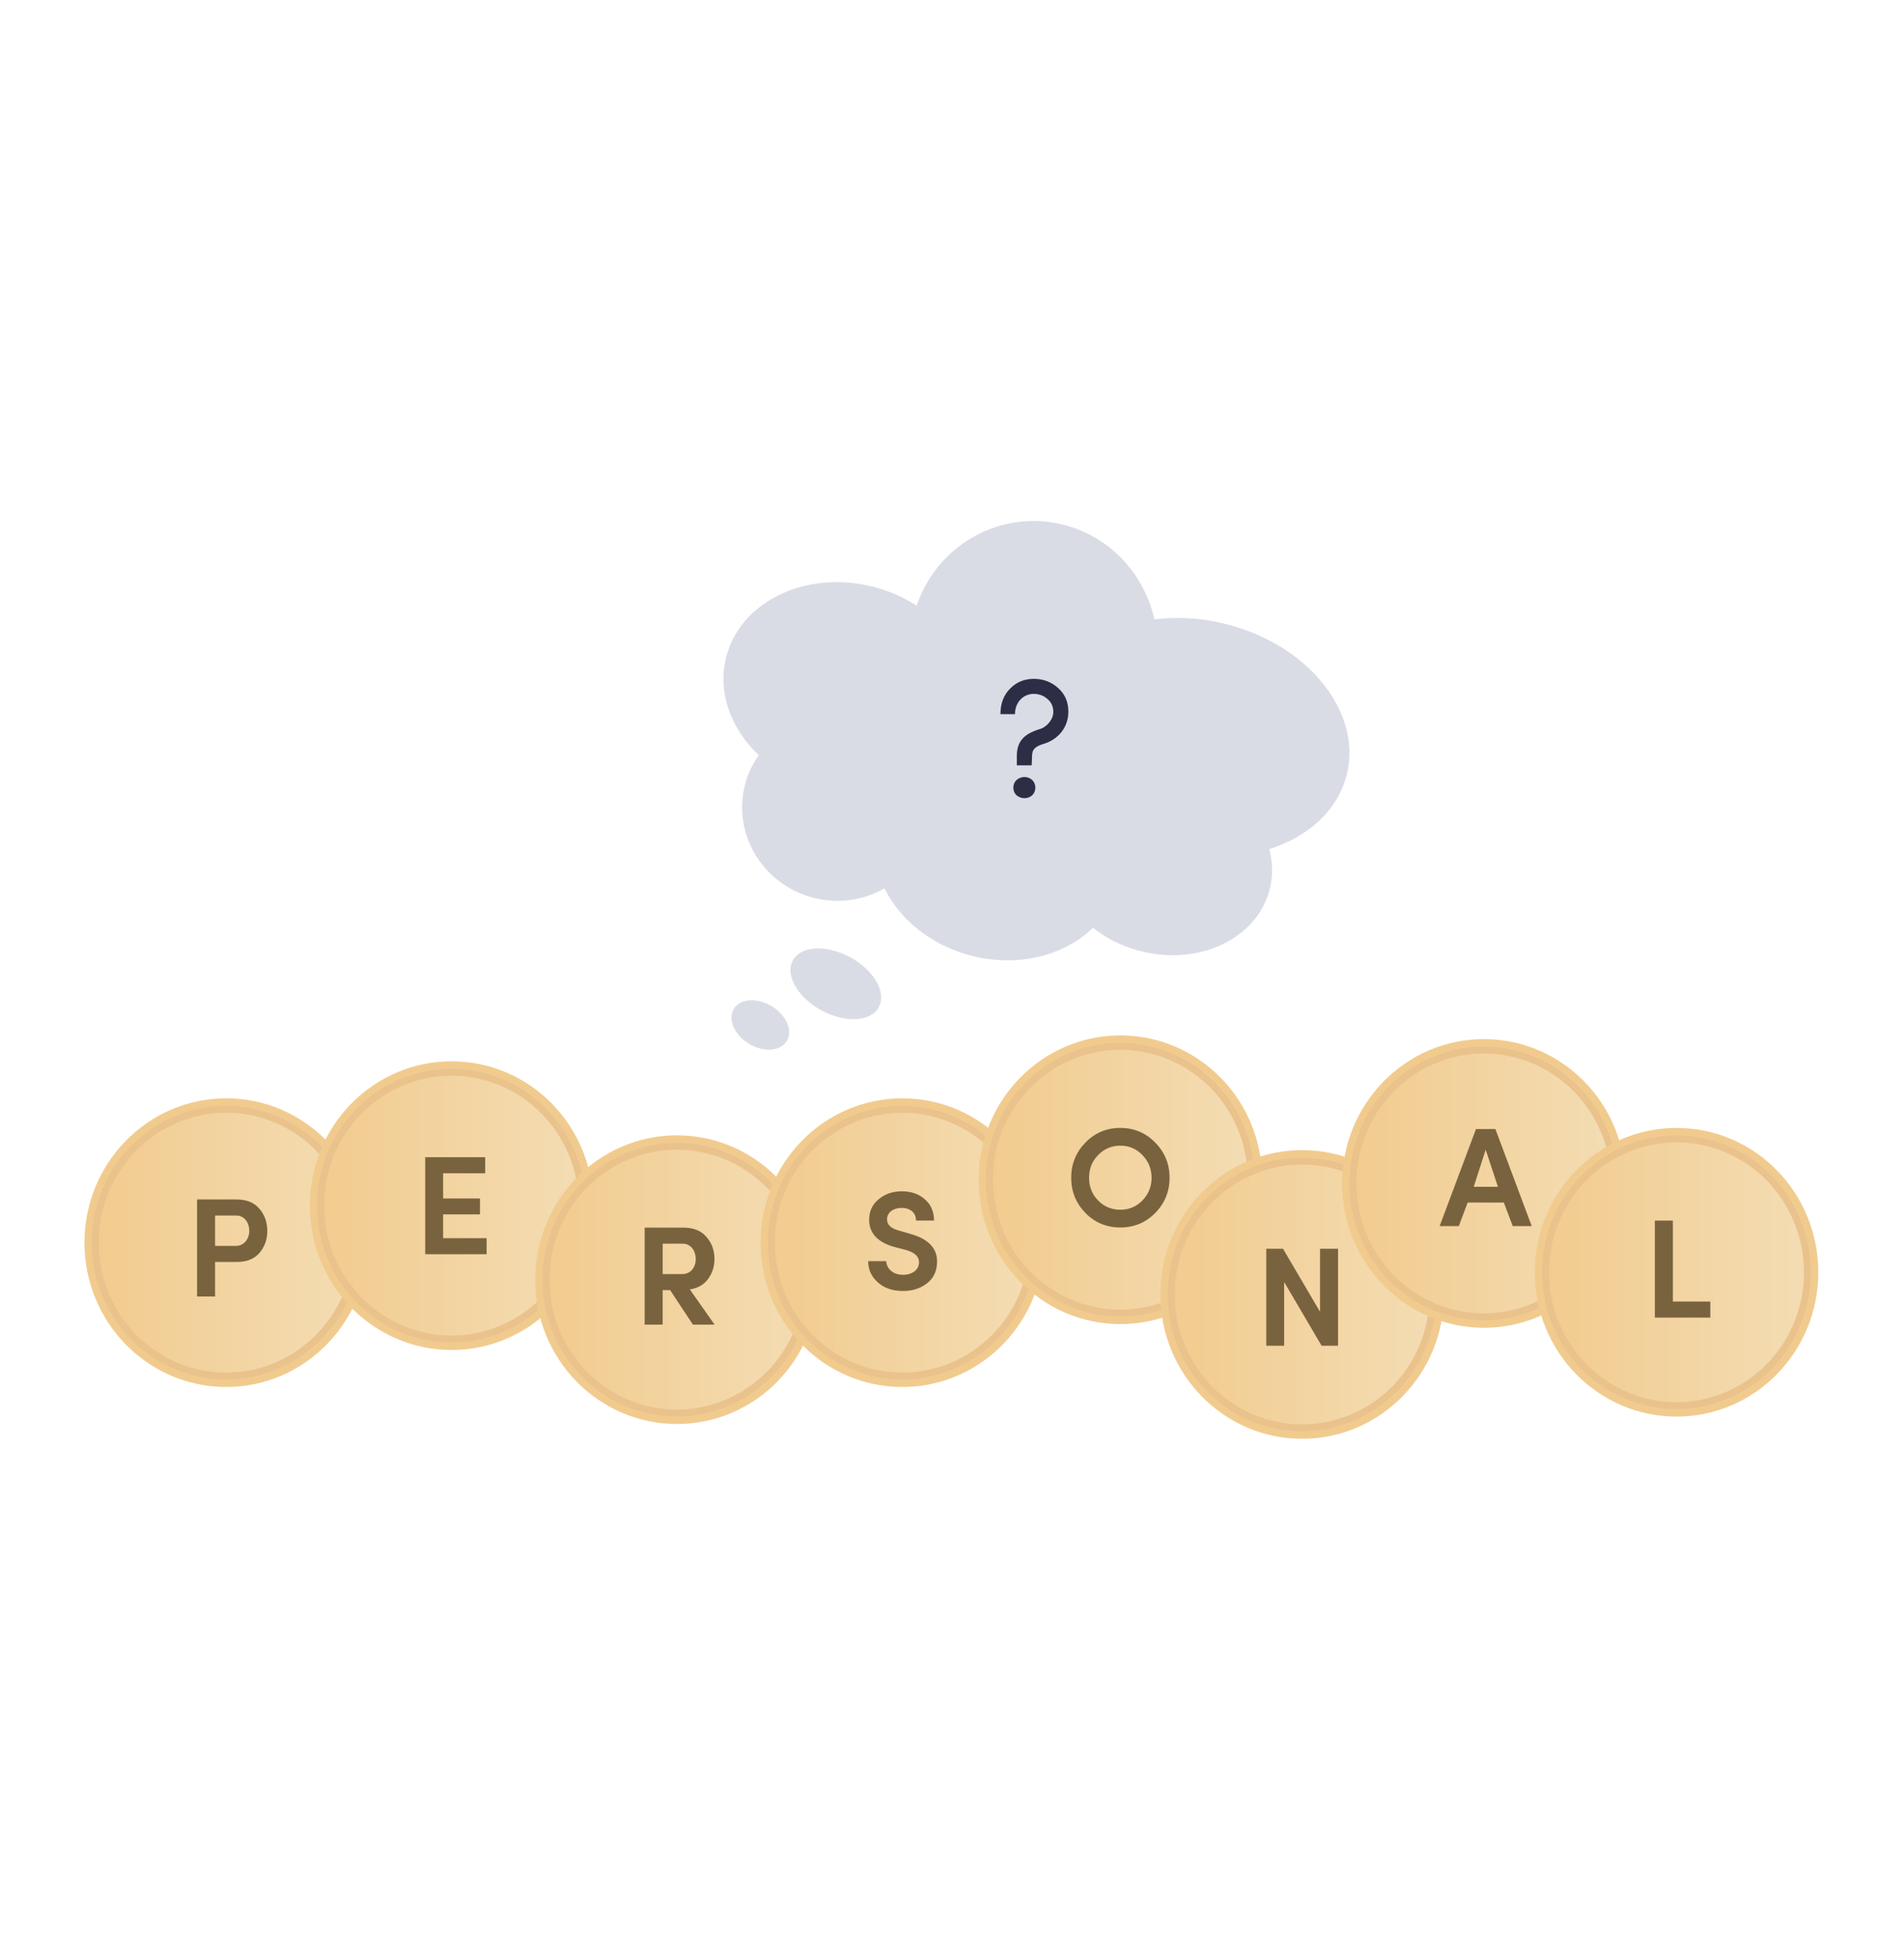 <svg xmlns="http://www.w3.org/2000/svg" width="541" height="556" fill="none"><path fill="#DADCE5" fill-rule="evenodd" d="M328.014 175.962c6.177-.787 12.86-.465 19.634 1.15 23.505 5.602 39.226 24.638 35.114 42.517-2.376 10.331-10.854 18.016-22.123 21.582a22.53 22.53 0 0 1 .24 10.952c-3.228 14.032-19.441 22.167-36.213 18.17-5.39-1.285-10.181-3.667-14.095-6.773-7.962 7.738-20.766 11.222-33.843 8.105-11.711-2.791-20.915-10.226-25.411-19.312-5.685 3.291-12.666 4.486-19.674 2.815-14.339-3.417-23.355-17.533-20.136-31.528a25.254 25.254 0 0 1 4.106-9.096c-7.785-7.368-11.668-17.469-9.403-27.318 3.676-15.982 22.146-25.245 41.253-20.692a41.764 41.764 0 0 1 12.98 5.507c5.834-17.11 23.547-27.31 41.255-23.09 13.564 3.233 23.44 14.05 26.316 27.011ZM249.753 286c2.163-4.213-1.574-10.549-8.347-14.152-6.773-3.603-14.017-3.108-16.18 1.105-2.163 4.214 1.574 10.55 8.347 14.152 6.773 3.603 14.017 3.108 16.18-1.105Zm-26.143 9.622c1.699-2.995-.319-7.419-4.508-9.88-4.189-2.462-8.962-2.03-10.66.965-1.699 2.995.319 7.419 4.508 9.88 4.189 2.462 8.962 2.03 10.66-.965Z" clip-rule="evenodd"/><path fill="#2B2E44" d="M288.393 202.872h-4.128c0-3.024.912-5.424 2.736-7.248 1.824-1.872 4.08-2.784 6.72-2.784 2.688 0 4.992.864 6.912 2.592 1.968 1.728 2.928 3.984 2.928 6.768 0 4.464-2.928 7.872-6.912 9.072-2.304.72-3.408 1.44-3.408 3.504l-.096 2.64h-4.224v-2.64c0-4.368 2.256-6.336 6.432-7.632 2.112-.576 3.936-2.784 3.936-4.944 0-1.488-.576-2.736-1.68-3.648-1.104-.96-2.4-1.44-3.888-1.44-2.88 0-5.328 2.304-5.328 5.76Zm.432 23.04c-1.2-1.152-1.2-3.168 0-4.32 1.296-1.152 3.264-1.152 4.464 0 1.2 1.152 1.2 3.168 0 4.32-1.2 1.104-3.168 1.104-4.464 0Z"/><path fill="#F1CB8E" d="M64.28 394.008c22.245 0 40.279-18.357 40.279-41.001 0-22.645-18.034-41.002-40.28-41.002-22.245 0-40.279 18.357-40.279 41.002 0 22.644 18.034 41.001 40.28 41.001Z"/><path fill="url(#a)" d="M102.493 352.964c0 1.54-.088 3.078-.263 4.608-1.143 9.855-5.944 18.893-13.42 25.263-7.478 6.37-17.064 9.591-26.798 9.002-9.734-.589-18.878-4.943-25.561-12.169-6.683-7.227-10.398-16.78-10.385-26.704v-1.043c.276-10.128 4.424-19.746 11.562-26.808 7.138-7.062 16.703-11.011 26.658-11.005 9.955.006 19.515 3.965 26.645 11.035 7.131 7.07 11.269 16.693 11.534 26.821.028.34.028.67.028 1Z"/><path stroke="#EAC28C" stroke-miterlimit="10" stroke-width="2" d="m102.46 352.035-.995.101c.027.266.028.545.028.884a39.172 39.172 0 0 1-.261 4.491c-1.078 9.209-5.438 17.693-12.25 23.846-6.81 6.153-15.6 9.548-24.703 9.548-9.102 0-17.892-3.395-24.703-9.548-6.812-6.154-11.171-14.637-12.25-23.847v-.001a37.896 37.896 0 0 1-.26-4.473v-1.031c.25-9.879 4.283-19.264 11.235-26.156 6.954-6.894 16.279-10.747 25.982-10.741 9.703.005 19.023 3.869 25.97 10.77 6.948 6.903 10.972 16.298 11.207 26.181l1-.024Z"/><path fill="#79633F" d="M67.11 345.296h-6v8.64h5.84c2.44 0 3.88-2.04 3.88-4.28s-1.32-4.36-3.72-4.36Zm-6 23h-5.12v-27.56h11.2c2.88 0 5.04.88 6.52 2.64 1.48 1.72 2.24 3.84 2.24 6.28 0 2.44-.76 4.56-2.24 6.28-1.48 1.72-3.64 2.56-6.52 2.56h-6.08v9.8Z"/><path fill="#F1CB8E" d="M128.313 383.495c22.246 0 40.279-18.357 40.279-41.001 0-22.645-18.033-41.002-40.279-41.002-22.246 0-40.28 18.357-40.28 41.002 0 22.644 18.034 41.001 40.28 41.001Z"/><path fill="url(#b)" d="M166.527 342.451c0 1.54-.088 3.078-.264 4.607-1.142 9.856-5.943 18.894-13.42 25.264-7.477 6.37-17.064 9.59-26.798 9.002-9.733-.589-18.878-4.943-25.56-12.17-6.683-7.226-10.398-16.78-10.386-26.703v-1.043c.276-10.128 4.425-19.746 11.563-26.808 7.138-7.063 16.702-11.011 26.658-11.005 9.955.005 19.515 3.964 26.645 11.035 7.131 7.07 11.269 16.693 11.534 26.821.028.339.028.67.028 1Z"/><path stroke="#EAC28C" stroke-miterlimit="10" stroke-width="2" d="m166.494 341.522-.995.101c.027.266.028.545.028.884-.001 1.501-.089 3-.262 4.491-1.078 9.209-5.437 17.692-12.249 23.846-6.811 6.152-15.6 9.548-24.703 9.548s-17.892-3.396-24.703-9.548c-6.812-6.154-11.172-14.638-12.25-23.847v-.001a37.875 37.875 0 0 1-.26-4.473v-1.031c.249-9.879 4.282-19.264 11.234-26.156 6.955-6.894 16.279-10.747 25.983-10.741 9.703.005 19.023 3.868 25.97 10.77 6.948 6.903 10.972 16.298 11.207 26.181l1-.024Z"/><path fill="#79633F" d="M138.264 356.296h-17.44v-27.56h17.04v4.56h-11.96v7.16h10.48v4.52h-10.48v6.76h12.36v4.56Z"/><path fill="#F1CB8E" d="M192.347 404.521c22.245 0 40.279-18.357 40.279-41.001 0-22.645-18.034-41.001-40.279-41.001-22.246 0-40.28 18.356-40.28 41.001 0 22.644 18.034 41.001 40.28 41.001Z"/><path fill="url(#c)" d="M230.56 363.477a40.088 40.088 0 0 1-.263 4.608c-1.142 9.855-5.944 18.893-13.421 25.263-7.476 6.371-17.063 9.591-26.797 9.002-9.734-.589-18.878-4.942-25.561-12.169-6.682-7.227-10.398-16.78-10.385-26.704v-1.043c.276-10.128 4.424-19.746 11.563-26.808 7.138-7.062 16.702-11.011 26.657-11.005 9.955.006 19.515 3.965 26.646 11.035 7.13 7.07 11.268 16.693 11.533 26.821.028.34.028.67.028 1Z"/><path stroke="#EAC28C" stroke-miterlimit="10" stroke-width="2" d="m230.528 362.549-.995.1c.027.267.027.546.027.884a39.203 39.203 0 0 1-.261 4.492c-1.078 9.208-5.438 17.692-12.249 23.845-6.811 6.153-15.6 9.549-24.703 9.549s-17.893-3.396-24.704-9.549-11.171-14.637-12.249-23.846v-.001a38.011 38.011 0 0 1-.261-4.474v-1.031c.249-9.879 4.283-19.264 11.235-26.156 6.955-6.894 16.279-10.746 25.982-10.741 9.704.006 19.024 3.869 25.971 10.771 6.948 6.902 10.971 16.297 11.207 26.18l1-.023Z"/><path fill="#79633F" d="M193.97 353.296h-5.68v8.64h5.52c2.52 0 3.88-2 3.88-4.28 0-2.24-1.32-4.36-3.72-4.36Zm2.04 13 7.04 10h-6.16l-6.48-9.8h-2.12v9.8h-5.12v-27.56h11.04c2.84 0 5.04.88 6.52 2.64 1.52 1.72 2.28 3.84 2.28 6.28 0 2.12-.6 4-1.8 5.64-1.16 1.64-2.92 2.64-5.2 3Z"/><path fill="#F1CB8E" d="M256.381 394.008c22.245 0 40.279-18.357 40.279-41.001 0-22.645-18.034-41.002-40.279-41.002-22.246 0-40.28 18.357-40.28 41.002 0 22.644 18.034 41.001 40.28 41.001Z"/><path fill="url(#d)" d="M294.594 352.964c0 1.54-.087 3.078-.263 4.608-1.143 9.855-5.944 18.893-13.421 25.263-7.477 6.37-17.063 9.591-26.797 9.002-9.734-.589-18.878-4.943-25.561-12.169-6.683-7.227-10.398-16.78-10.385-26.704v-1.043c.276-10.128 4.424-19.746 11.562-26.808 7.138-7.062 16.703-11.011 26.658-11.005 9.955.006 19.515 3.965 26.646 11.035 7.13 7.07 11.268 16.693 11.533 26.821.028.34.028.67.028 1Z"/><path stroke="#EAC28C" stroke-miterlimit="10" stroke-width="2" d="m294.561 352.035-.995.101c.027.266.028.545.028.884a39.172 39.172 0 0 1-.261 4.491c-1.078 9.209-5.438 17.693-12.249 23.846-6.811 6.153-15.601 9.548-24.704 9.548-9.102 0-17.892-3.395-24.703-9.548-6.811-6.154-11.171-14.637-12.249-23.847v-.001a37.982 37.982 0 0 1-.261-4.473v-1.031c.249-9.879 4.283-19.264 11.235-26.156 6.954-6.894 16.279-10.747 25.982-10.741 9.703.005 19.023 3.869 25.971 10.77 6.947 6.903 10.971 16.298 11.206 26.181l1-.024Z"/><path fill="#F1CB8E" d="M318.349 376.136c22.245 0 40.279-18.357 40.279-41.002 0-22.644-18.034-41.001-40.279-41.001-22.246 0-40.28 18.357-40.28 41.001 0 22.645 18.034 41.002 40.28 41.002Z"/><path fill="url(#e)" d="M356.562 335.091a40.075 40.075 0 0 1-.263 4.608c-1.142 9.855-5.944 18.893-13.421 25.264-7.476 6.37-17.063 9.59-26.797 9.001-9.734-.589-18.878-4.942-25.561-12.169-6.682-7.227-10.398-16.78-10.385-26.704v-1.043c.276-10.127 4.424-19.746 11.563-26.808 7.138-7.062 16.702-11.01 26.657-11.005 9.955.006 19.515 3.965 26.646 11.035 7.13 7.07 11.268 16.693 11.533 26.821.028.34.028.67.028 1Z"/><path fill="#79633F" d="M312.006 328.136c-1.72 1.76-2.56 3.92-2.56 6.44 0 2.52.84 4.68 2.56 6.44 1.72 1.76 3.84 2.64 6.32 2.64 2.48 0 4.56-.88 6.28-2.64 1.72-1.76 2.6-3.92 2.6-6.44 0-2.52-.88-4.68-2.6-6.44-1.72-1.8-3.8-2.68-6.28-2.68-2.48 0-4.6.88-6.32 2.68Zm-7.64 6.44c0-3.92 1.36-7.24 4.04-10 2.68-2.76 6-4.16 9.92-4.16s7.24 1.4 9.92 4.16c2.72 2.76 4.08 6.08 4.08 10 0 3.88-1.36 7.24-4.08 10-2.72 2.76-6.04 4.12-9.92 4.12s-7.2-1.36-9.92-4.12c-2.68-2.76-4.04-6.12-4.04-10Z"/><path stroke="#EAC28C" stroke-miterlimit="10" stroke-width="2" d="m356.529 334.163-.994.101a9.2 9.2 0 0 1 .027.883 39.203 39.203 0 0 1-.261 4.492c-1.078 9.209-5.438 17.692-12.249 23.845-6.811 6.153-15.601 9.549-24.703 9.549-9.103 0-17.893-3.396-24.704-9.549s-11.171-14.637-12.249-23.846v-.001a37.999 37.999 0 0 1-.261-4.474v-1.031c.249-9.878 4.283-19.264 11.235-26.155 6.955-6.894 16.279-10.747 25.982-10.742 9.704.006 19.024 3.869 25.971 10.771 6.948 6.902 10.971 16.297 11.207 26.181l.999-.024Z"/><path fill="#F1CB8E" d="M369.989 408.726c22.245 0 40.279-18.357 40.279-41.001s-18.034-41.001-40.279-41.001c-22.246 0-40.28 18.357-40.28 41.001s18.034 41.001 40.28 41.001Z"/><path fill="url(#f)" d="M408.203 367.682c0 1.54-.088 3.078-.264 4.608-1.142 9.855-5.944 18.893-13.42 25.263-7.477 6.371-17.064 9.591-26.798 9.002-9.734-.589-18.878-4.942-25.561-12.169-6.682-7.227-10.398-16.78-10.385-26.704v-1.043c.276-10.128 4.425-19.746 11.563-26.808 7.138-7.062 16.702-11.01 26.657-11.005 9.955.006 19.516 3.965 26.646 11.035 7.13 7.07 11.268 16.693 11.533 26.821.029.34.029.67.029 1Z"/><path fill="#79633F" d="M375.076 354.736h5.12v27.56h-4.68l-10.64-18.12v18.12h-5.08v-27.56h4.76l10.52 17.92v-17.92Z"/><path stroke="#EAC28C" stroke-miterlimit="10" stroke-width="2" d="m408.17 366.754-.995.1c.027.267.028.546.028.884a39.432 39.432 0 0 1-.262 4.492c-1.078 9.208-5.438 17.692-12.249 23.845-6.811 6.153-15.6 9.549-24.703 9.549s-17.892-3.396-24.704-9.549c-6.811-6.153-11.171-14.637-12.249-23.846v-.001a38.011 38.011 0 0 1-.261-4.474v-1.031c.25-9.878 4.283-19.264 11.235-26.156 6.955-6.894 16.279-10.746 25.982-10.741 9.704.006 19.024 3.869 25.971 10.771 6.948 6.902 10.971 16.297 11.207 26.181l1-.024Z"/><path fill="#F1CB8E" d="M421.629 377.187c22.246 0 40.279-18.357 40.279-41.002 0-22.644-18.033-41.001-40.279-41.001-22.246 0-40.279 18.357-40.279 41.001 0 22.645 18.033 41.002 40.279 41.002Z"/><path fill="url(#g)" d="M459.843 336.143c0 1.539-.088 3.078-.264 4.607-1.142 9.856-5.943 18.894-13.42 25.264-7.477 6.37-17.064 9.59-26.798 9.001-9.733-.588-18.878-4.942-25.56-12.169-6.683-7.226-10.398-16.78-10.386-26.703V335.1c.276-10.128 4.425-19.746 11.563-26.809 7.138-7.062 16.702-11.01 26.657-11.004 9.956.005 19.516 3.964 26.646 11.035 7.131 7.07 11.269 16.693 11.533 26.821.029.339.029.669.029 1Z"/><path fill="#79633F" d="M435.219 348.296h-5.4l-2.52-6.68h-10.28l-2.52 6.68h-5.44l10.32-27.56h5.52l10.32 27.56Zm-9.6-11.16-3.48-10.52-3.4 10.52h6.88Z"/><path stroke="#EAC28C" stroke-miterlimit="10" stroke-width="2" d="m459.81 335.214-.995.101c.027.266.028.545.028.884-.002 1.501-.089 3-.262 4.491-1.078 9.209-5.437 17.692-12.249 23.845-6.811 6.153-15.6 9.549-24.703 9.549s-17.892-3.396-24.703-9.549c-6.812-6.153-11.172-14.637-12.249-23.846l-.001-.001a37.982 37.982 0 0 1-.261-4.473v-1.031c.25-9.879 4.283-19.265 11.235-26.156 6.955-6.894 16.279-10.747 25.983-10.741 9.703.005 19.023 3.868 25.97 10.77 6.948 6.902 10.971 16.297 11.207 26.181l1-.024Z"/><path fill="#F1CB8E" d="M476.367 402.418c22.246 0 40.28-18.357 40.28-41.001 0-22.645-18.034-41.001-40.28-41.001-22.245 0-40.279 18.356-40.279 41.001 0 22.644 18.034 41.001 40.279 41.001Z"/><path fill="url(#h)" d="M514.581 361.374a40.088 40.088 0 0 1-.263 4.608c-1.143 9.855-5.944 18.893-13.421 25.263-7.477 6.37-17.063 9.591-26.797 9.002-9.734-.589-18.878-4.942-25.561-12.169s-10.398-16.78-10.385-26.704v-1.043c.276-10.128 4.424-19.746 11.562-26.808 7.139-7.062 16.703-11.011 26.658-11.005 9.955.006 19.515 3.965 26.646 11.035 7.13 7.07 11.268 16.693 11.533 26.821.028.34.028.67.028 1Z"/><path fill="#79633F" d="M485.967 374.295h-15.76v-27.56h5.12v23h10.64v4.56Z"/><path stroke="#EAC28C" stroke-miterlimit="10" stroke-width="2" d="m514.548 360.446-.995.1c.027.267.028.546.028.884a39.203 39.203 0 0 1-.261 4.492c-1.078 9.208-5.438 17.692-12.249 23.845-6.811 6.153-15.601 9.549-24.703 9.549-9.103 0-17.893-3.396-24.704-9.549s-11.171-14.637-12.249-23.847a38.011 38.011 0 0 1-.261-4.474v-1.031c.249-9.879 4.283-19.264 11.235-26.156 6.955-6.894 16.279-10.746 25.982-10.741 9.703.006 19.023 3.869 25.971 10.771 6.947 6.902 10.971 16.297 11.207 26.18l.999-.023Z"/><path fill="#79633F" d="M246.677 358.256h5.12c.12 2.12 1.92 3.88 4.76 3.88 2.68 0 4.44-1.4 4.56-3.32.12-1.8-1.12-3-3.8-3.76l-3.4-.88c-4.64-1.36-6.96-3.92-6.96-7.68 0-2.36.88-4.32 2.68-5.8 1.8-1.52 4-2.28 6.6-2.28 2.68 0 4.84.76 6.56 2.28 1.72 1.48 2.6 3.52 2.6 6.04h-5.12c0-2.2-1.56-3.6-4.12-3.6-2.36 0-4.12 1.32-4.12 3.24 0 1.52 1.08 2.56 3.28 3.16l3.4 1c5.72 1.56 7.8 4.72 7.52 8.4-.12 2.4-1.08 4.32-2.96 5.72-1.84 1.4-4.08 2.08-6.72 2.08-2.92 0-5.28-.8-7.12-2.44-1.84-1.64-2.76-3.64-2.76-6.04Z"/><defs><linearGradient id="a" x1="26.08" x2="102.502" y1="352.964" y2="352.964" gradientUnits="userSpaceOnUse"><stop stop-color="#F2CB8E"/><stop offset="1" stop-color="#F3DDB4"/></linearGradient><linearGradient id="b" x1="90.114" x2="166.536" y1="342.451" y2="342.451" gradientUnits="userSpaceOnUse"><stop stop-color="#F2CB8E"/><stop offset="1" stop-color="#F3DDB4"/></linearGradient><linearGradient id="c" x1="154.147" x2="230.57" y1="363.477" y2="363.477" gradientUnits="userSpaceOnUse"><stop stop-color="#F2CB8E"/><stop offset="1" stop-color="#F3DDB4"/></linearGradient><linearGradient id="d" x1="218.181" x2="294.604" y1="352.964" y2="352.964" gradientUnits="userSpaceOnUse"><stop stop-color="#F2CB8E"/><stop offset="1" stop-color="#F3DDB4"/></linearGradient><linearGradient id="e" x1="280.149" x2="356.572" y1="335.091" y2="335.091" gradientUnits="userSpaceOnUse"><stop stop-color="#F2CB8E"/><stop offset="1" stop-color="#F3DDB4"/></linearGradient><linearGradient id="f" x1="331.789" x2="408.212" y1="367.682" y2="367.682" gradientUnits="userSpaceOnUse"><stop stop-color="#F2CB8E"/><stop offset="1" stop-color="#F3DDB4"/></linearGradient><linearGradient id="g" x1="383.429" x2="459.852" y1="336.143" y2="336.143" gradientUnits="userSpaceOnUse"><stop stop-color="#F2CB8E"/><stop offset="1" stop-color="#F3DDB4"/></linearGradient><linearGradient id="h" x1="438.168" x2="514.591" y1="361.374" y2="361.374" gradientUnits="userSpaceOnUse"><stop stop-color="#F2CB8E"/><stop offset="1" stop-color="#F3DDB4"/></linearGradient></defs></svg>